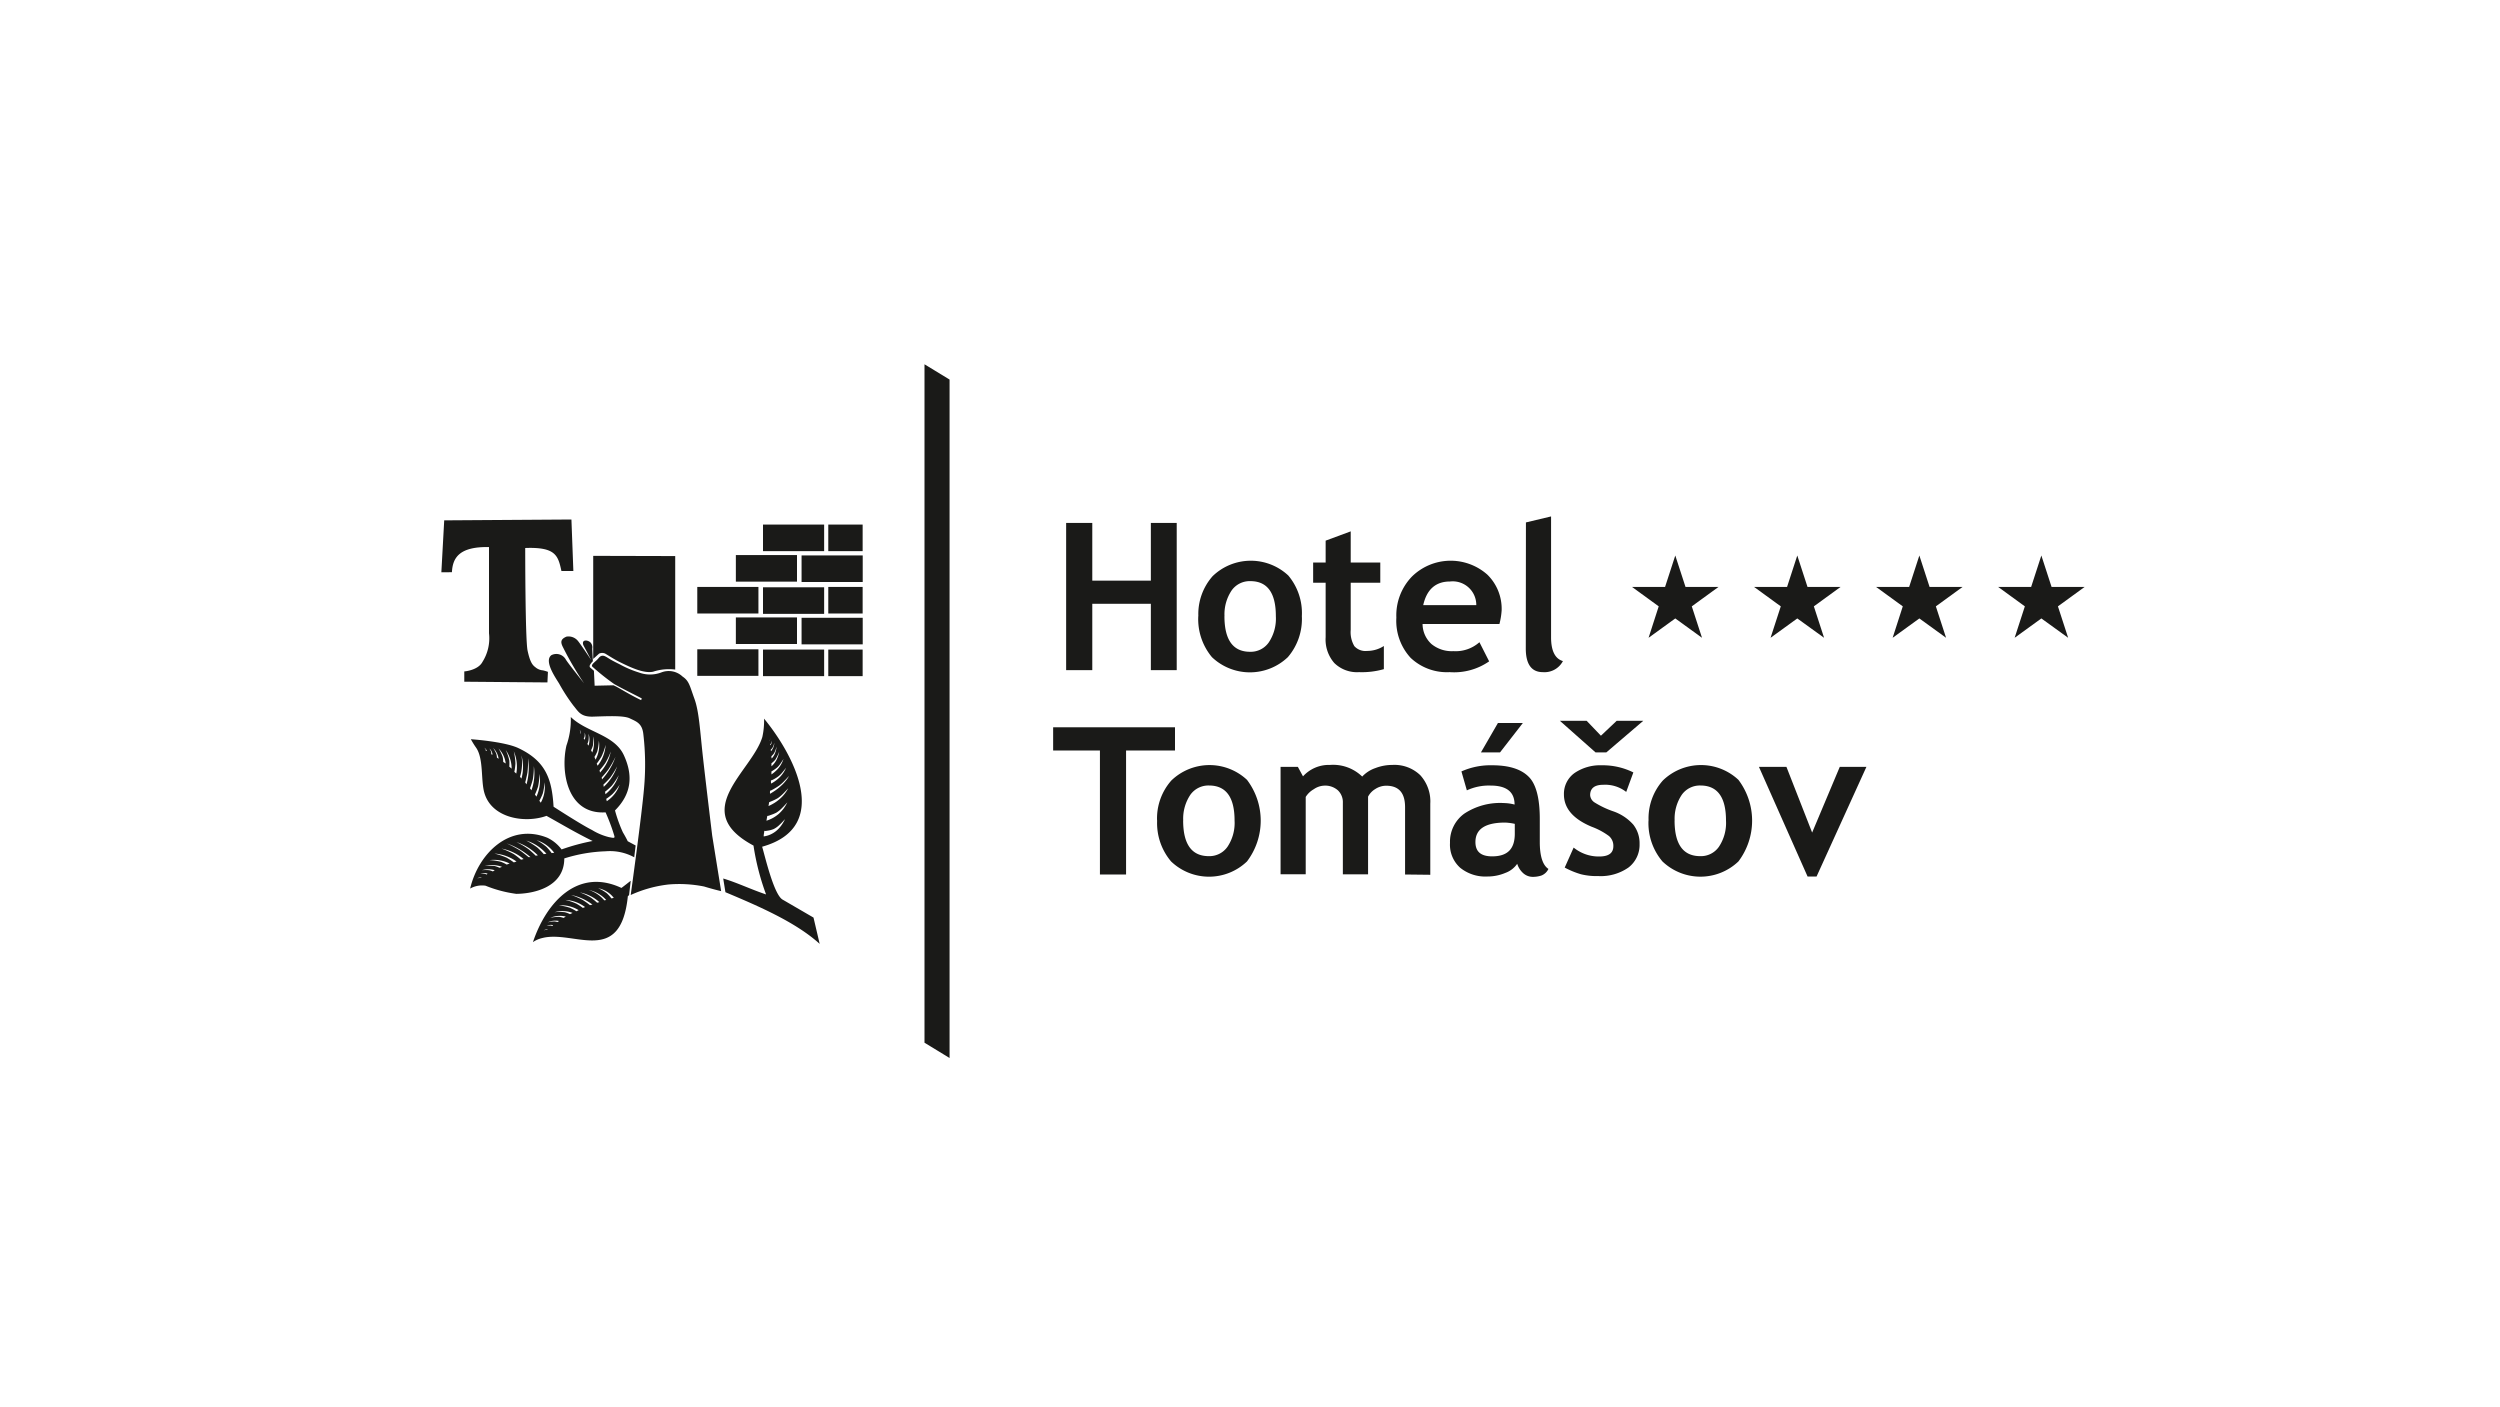 <svg id="hotel-tomasov" xmlns="http://www.w3.org/2000/svg" viewBox="0 0 350 197"><defs><style>.cls-1,.cls-2{fill:#1a1a18;}.cls-1{fill-rule:evenodd;}</style></defs><polygon class="cls-1" points="132.94 53.14 129.43 51 129.43 145.98 132.94 148.12 132.94 53.14"/><path class="cls-1" d="M61.79,80.12l.4-7.27L80,72.73l.27,7.21-1.67,0c-.47-2.15-.79-3.38-5.07-3.22,0,0,0,12.84.33,14.36s.64,2,1.08,2.32a1.81,1.81,0,0,0,1.07.45,5.65,5.65,0,0,1,.7.21l-.07,1.48L65,95.44,65,94s1.92-.14,2.55-1.34a6.17,6.17,0,0,0,.91-4c0-2.32,0-12.07,0-12.07-4.18-.08-5.09,1.51-5.19,3.52Z"/><rect class="cls-2" x="106.82" y="73.44" width="8.56" height="3.72"/><rect class="cls-2" x="103.02" y="77.71" width="8.56" height="3.72"/><rect class="cls-2" x="112.22" y="77.76" width="8.56" height="3.72"/><rect class="cls-2" x="97.62" y="82.17" width="8.56" height="3.72"/><rect class="cls-2" x="106.82" y="82.22" width="8.56" height="3.72"/><rect class="cls-2" x="103.02" y="86.44" width="8.56" height="3.72"/><rect class="cls-2" x="112.22" y="86.49" width="8.56" height="3.72"/><rect class="cls-2" x="97.62" y="90.9" width="8.56" height="3.72"/><rect class="cls-2" x="106.82" y="90.94" width="8.56" height="3.72"/><rect class="cls-2" x="115.96" y="73.44" width="4.81" height="3.72"/><rect class="cls-2" x="115.96" y="82.17" width="4.81" height="3.72"/><rect class="cls-2" x="115.96" y="90.94" width="4.81" height="3.72"/><path class="cls-1" d="M83.05,77.82V92.25l.82-.74a1,1,0,0,1,.87,0c.58.35,1.28.81,2.11,1.22,1.58.78,3.33,1.57,4.58,1.31a7.08,7.08,0,0,1,3.1-.3l0-15.89Z"/><path class="cls-1" d="M89.85,97.78c-1.28-.67-2.59-1.3-3.84-2a30.61,30.61,0,0,1-3-2.38c-.46-.31.37-.73.78-1.25s.78-.36,1.14-.15.52.36,1.82,1a14.23,14.23,0,0,0,2.7,1.15,4.44,4.44,0,0,0,3.11,0,2.82,2.82,0,0,1,3,.57c.93.62,1,1.3,1.66,3.11s.78,4.46,1.19,8.15S99.71,117,99.71,117l1.25,7.76s-1.12-.26-2.39-.65a17.76,17.76,0,0,0-5-.28,17.5,17.5,0,0,0-5.27,1.47s1.56-11.26,1.87-15a36.64,36.64,0,0,0-.1-7.5c-.16-1.56-1-1.79-1.9-2.23s-3.4-.29-5.16-.24-2.07-.77-2.72-1.53a25,25,0,0,1-2-3.08c-.49-.81-2.18-3.19-1.09-4a1.52,1.52,0,0,1,2,.59c.26.47,2.57,3.35,2.57,3.35a44.25,44.25,0,0,1-2.93-5c-.38-.73-.4-1.16.46-1.53a1.69,1.69,0,0,1,1.56.54c.29.31,1.92,2.75,1.92,2.75l-1.11-2.1c-.29-.81.59-.77,1-.37a1,1,0,0,1,.24.87L83,92.57a2.49,2.49,0,0,0-.26.3c-.07.1-.33.4-.09.61l.5.43L83.25,96l2.63-.06c.6.23,2.21,1.3,3.88,2.08Z"/><path class="cls-1" d="M67.35,122.91a.6.6,0,0,0-.19,0,1.15,1.15,0,0,0-.34.07.76.76,0,0,1,.6-.11Zm.78-.47a1.1,1.1,0,0,0-.3-.12,1.83,1.83,0,0,0-.57,0,1.28,1.28,0,0,1,1,0ZM69,122a2.92,2.92,0,0,0-.52-.17,4.94,4.94,0,0,0-1,0,3,3,0,0,1,1.78,0Zm.94-.51a4.15,4.15,0,0,0-.7-.25,7.5,7.5,0,0,0-1.36,0,4,4,0,0,1,2.4.12Zm1-.45a4.87,4.87,0,0,0-.82-.39,7.7,7.7,0,0,0-1.6-.23,5,5,0,0,1,2.83.47Zm1-.3a10.36,10.36,0,0,0-1-.66,10,10,0,0,0-1.73-.58,6,6,0,0,1,3.1,1.11Zm1-.38a10.43,10.43,0,0,0-1-.78,10.49,10.49,0,0,0-1.74-.78,6.69,6.69,0,0,1,3.11,1.47ZM74,120s-.66-.55-1.18-.92a17.8,17.8,0,0,0-1.87-1A10,10,0,0,1,74.27,120ZM75,119.8a12.6,12.6,0,0,0-1-.91,11.49,11.49,0,0,0-1.7-1,7.56,7.56,0,0,1,3,1.86Zm1.13-.22a10.48,10.48,0,0,0-.87-.9,10.63,10.63,0,0,0-1.59-1,6.15,6.15,0,0,1,2.83,1.85Zm1.1-.15a7.5,7.5,0,0,0-.72-.86,7.74,7.74,0,0,0-1.39-.95,4.92,4.92,0,0,1,2.47,1.77ZM68,105.12a.63.63,0,0,0,0-.19.93.93,0,0,0-.21-.25.71.71,0,0,1,.36.46Zm.77.47a1.35,1.35,0,0,0,0-.31,2.13,2.13,0,0,0-.26-.49,1.2,1.2,0,0,1,.44.87Zm.8.48a2.34,2.34,0,0,0-.08-.51,4.71,4.71,0,0,0-.45-.85,2.66,2.66,0,0,1,.77,1.52Zm.88.6a3.45,3.45,0,0,0-.08-.71,6,6,0,0,0-.57-1.17,3.6,3.6,0,0,1,1,2.1Zm.85.66a4.91,4.91,0,0,0,0-.87,6.84,6.84,0,0,0-.5-1.46,4.53,4.53,0,0,1,.83,2.61Zm.71.73a9,9,0,0,0,.15-1.15,8.75,8.75,0,0,0-.23-1.73,5.45,5.45,0,0,1,.35,3.12Zm.79.69a6.53,6.53,0,0,0,.2-3A6,6,0,0,1,73,109Zm.73.79s.21-.79.31-1.39a13.78,13.78,0,0,0,.09-2,8.85,8.85,0,0,1-.22,3.66Zm.67.82a12.67,12.67,0,0,0,.39-1.23,10.68,10.68,0,0,0,.15-1.88,6.88,6.88,0,0,1-.34,3.39Zm.69.87a8.25,8.25,0,0,0,.44-1.12,9.41,9.41,0,0,0,.2-1.77,5.54,5.54,0,0,1-.43,3.19Zm.62.88a7.69,7.69,0,0,0,.47-1,6.77,6.77,0,0,0,.25-1.58,4.49,4.49,0,0,1-.52,2.85Zm5.72-9.45a.51.51,0,0,0,0-.18,1,1,0,0,0-.07-.31.66.66,0,0,1,.11.56Zm.49.73a1.18,1.18,0,0,0,.12-.28,1.65,1.65,0,0,0,0-.54,1.18,1.18,0,0,1,0,1Zm.51.76a2.14,2.14,0,0,0,.16-.49,3.76,3.76,0,0,0,0-.94,2.57,2.57,0,0,1,0,1.67Zm.52.88a3.46,3.46,0,0,0,.26-.66,5.9,5.9,0,0,0,0-1.27,3.45,3.45,0,0,1-.1,2.25Zm.47.94a4.3,4.3,0,0,0,.4-.78,7.4,7.4,0,0,0,.22-1.5,4.19,4.19,0,0,1-.46,2.66Zm.32.94a9.38,9.38,0,0,0,.67-1,8.75,8.75,0,0,0,.58-1.63,5.24,5.24,0,0,1-1.12,2.92Zm.4.93a10.37,10.37,0,0,0,.79-1,9.4,9.4,0,0,0,.78-1.63A6,6,0,0,1,84,108.16Zm.3,1s.57-.62.93-1.12a13.6,13.6,0,0,0,1-1.76,9.06,9.06,0,0,1-1.89,3.16Zm.24,1a11.92,11.92,0,0,0,.92-.94,11.73,11.73,0,0,0,1-1.61,7,7,0,0,1-1.88,2.87Zm.23,1a8.81,8.81,0,0,0,.92-.82,9.11,9.11,0,0,0,1-1.5,5.67,5.67,0,0,1-1.87,2.67Zm.16,1a7,7,0,0,0,.88-.68,7.06,7.06,0,0,0,1-1.31,4.58,4.58,0,0,1-1.8,2.32ZM79,120.18a21.49,21.49,0,0,1,5.79-1,7.06,7.06,0,0,1,4,.84l.2-1.65-1.11-.6s-.2-.44-.68-1.25a19.66,19.66,0,0,1-1.1-3.06c2.28-2.28,2.58-4.83,1.24-7.73s-5.23-3.2-7.43-5.35a10.91,10.91,0,0,1-.61,4c-.84,3.69.12,9.68,5.48,9.35A27.19,27.19,0,0,1,86,117c.13.42-.16.3-.74.2a8.37,8.37,0,0,1-2.38-1c-1.55-.77-5.38-3.26-5.38-3.26-.23-3.84-1.06-6.41-5-8.24-2-.9-6.58-1.21-6.58-1.21a11.79,11.79,0,0,0,.73,1.18c1.07,1.53.65,4.5,1.15,6.29,1,3.59,5.68,4.35,8.71,3.26,2.48,1.38,4,2.31,6.46,3.52a29.74,29.74,0,0,0-4.35,1.18,5.34,5.34,0,0,0-2-1.64c-5.29-2.12-9.64,2.21-10.8,7.12a3.36,3.36,0,0,1,2.16-.4,17.53,17.53,0,0,0,4.3,1.14C74.79,125.12,79,124.17,79,120.18Z"/><path class="cls-1" d="M107.79,104.21a1,1,0,0,0,.16-.14,1.51,1.51,0,0,0,.13-.36.81.81,0,0,1-.26.63l0-.13m.11.73a1.59,1.59,0,0,0,.24-.29,3.27,3.27,0,0,0,.24-.65,2,2,0,0,1-.46,1.17C107.91,105.09,107.91,105,107.9,104.94Zm.09.91a2.44,2.44,0,0,0,.36-.42,4.52,4.52,0,0,0,.35-.92,3.78,3.78,0,0,1-.23.95,2.22,2.22,0,0,1-.46.73C108,106.07,108,106,108,105.85Zm0,1a3.32,3.32,0,0,0,.52-.49,6.15,6.15,0,0,0,.55-1.12,4.4,4.4,0,0,1-.39,1.16,3.07,3.07,0,0,1-.69.88C108,107.17,108,107,108,106.88ZM108,108s.13-.07.29-.18a4.48,4.48,0,0,0,.53-.39,3.11,3.11,0,0,0,.47-.57c.15-.21.29-.43.4-.61a4,4,0,0,1-.62,1.19,4,4,0,0,1-.49.52,4.34,4.34,0,0,1-.58.46Zm0,1.26.34-.17a5.5,5.5,0,0,0,.63-.4,3.52,3.52,0,0,0,.58-.58c.18-.21.36-.44.5-.63a4.18,4.18,0,0,1-.8,1.24,5,5,0,0,1-.59.53,4.64,4.64,0,0,1-.7.45C107.92,109.51,107.93,109.36,107.94,109.21Zm-.12,1.44.43-.23c.24-.14.54-.32.78-.49a5.44,5.44,0,0,0,.73-.66c.24-.24.46-.49.65-.69a4.28,4.28,0,0,1-.46.68,5,5,0,0,1-.59.64,7.81,7.81,0,0,1-.74.62c-.27.19-.56.38-.87.56C107.78,110.94,107.8,110.79,107.82,110.65Zm-.2,1.61.43-.18a6.63,6.63,0,0,0,.8-.4,5.38,5.38,0,0,0,.76-.65c.25-.25.49-.51.68-.72a4.69,4.69,0,0,1-.49.76,4.88,4.88,0,0,1-.62.67,5.79,5.79,0,0,1-.77.59,7.33,7.33,0,0,1-.88.47Zm-.26,1.92s.19,0,.44-.12a5.19,5.19,0,0,0,.83-.34,4.2,4.2,0,0,0,.81-.66c.27-.26.52-.55.73-.78a5.87,5.87,0,0,1-.53.88,5.64,5.64,0,0,1-.66.72,4.94,4.94,0,0,1-.81.57,4.66,4.66,0,0,1-.45.22,3.94,3.94,0,0,1-.48.18Zm-.36,2.11s.18,0,.43-.05a3.4,3.4,0,0,0,.84-.23,3.25,3.25,0,0,0,.83-.61c.27-.25.53-.54.74-.77a5.3,5.3,0,0,1-.55.93,4.23,4.23,0,0,1-.68.72,3.57,3.57,0,0,1-.83.51,3,3,0,0,1-.45.16,3.56,3.56,0,0,1-.47.1C106.91,116.8,107,116.54,107,116.29Zm.7-12.72a.62.62,0,0,0,.08-.1,1.24,1.24,0,0,0,0-.22.48.48,0,0,1-.09.39Zm7,28.55-.87-3.71-4.3-2.5c-1.24-.64-2.5-6.12-2.89-7.42,10.07-2.82,4.11-13.28.27-17.93a10.7,10.7,0,0,1-.24,2.56c-1.45,4.85-10.34,10.34-1.24,15.21a34.18,34.18,0,0,0,1.76,6.84c-2-.66-4.08-1.66-6-2.23l.31,1.92C106.3,126.9,111.41,129.12,114.73,132.12Z"/><path class="cls-1" d="M76.6,130.17a.58.58,0,0,0-.17,0,1,1,0,0,0-.3.1.75.75,0,0,1,.54-.17Zm.71-.52a.86.86,0,0,0-.27-.08,2,2,0,0,0-.51.07,1.17,1.17,0,0,1,.91-.11Zm.73-.56a2,2,0,0,0-.46-.09,4.44,4.44,0,0,0-.9.13,2.58,2.58,0,0,1,1.59-.19Zm.86-.58a3.06,3.06,0,0,0-.63-.15,6.11,6.11,0,0,0-1.22.13,3.46,3.46,0,0,1,2.16-.17Zm.9-.53a3.78,3.78,0,0,0-.74-.27,6.64,6.64,0,0,0-1.42,0,4,4,0,0,1,2.52.1Zm.9-.4a6.44,6.44,0,0,0-.91-.49,8.24,8.24,0,0,0-1.54-.34,4.63,4.63,0,0,1,2.76.67Zm.9-.47a7.47,7.47,0,0,0-.91-.6,8.45,8.45,0,0,0-1.54-.52,5,5,0,0,1,2.76,1Zm1-.39a12.15,12.15,0,0,0-1-.71,11.57,11.57,0,0,0-1.66-.72,7.45,7.45,0,0,1,3,1.35Zm1-.34a9.74,9.74,0,0,0-.89-.72,8.49,8.49,0,0,0-1.52-.72,5.65,5.65,0,0,1,2.72,1.36Zm1-.33a4.73,4.73,0,0,0-2.18-1.46A4.58,4.58,0,0,1,84.87,126Zm1-.27a5.12,5.12,0,0,0-.63-.71,5.52,5.52,0,0,0-1.23-.72,3.64,3.64,0,0,1,2.19,1.35ZM87,124.31c-6.08-2.85-10.49,1.94-12.39,7.59a3.69,3.69,0,0,1,1.29-.57c4.45-1.17,11,4,12-5.87.06,0,.09-.09.17-.15l.23-2C88,123.54,87.31,124.09,87,124.31Z"/><polygon class="cls-2" points="161.12 93.82 161.12 84.53 152.92 84.53 152.92 93.82 149.26 93.82 149.26 73.21 152.92 73.21 152.92 81.29 161.12 81.29 161.12 73.21 164.74 73.21 164.74 93.82 161.12 93.82"/><path class="cls-2" d="M171.42,86.25q0,5,3.59,5a3.08,3.08,0,0,0,2.61-1.3,6,6,0,0,0,1-3.68q0-4.91-3.57-4.91a3.1,3.1,0,0,0-2.62,1.3,6,6,0,0,0-1,3.61m-3.66,0a8,8,0,0,1,2-5.61,7.69,7.69,0,0,1,10.59-.09,8.18,8.18,0,0,1,1.9,5.7A8.2,8.2,0,0,1,180.3,92a7.7,7.7,0,0,1-10.63,0A8.3,8.3,0,0,1,167.76,86.25Z"/><path class="cls-2" d="M185.59,81.58h-1.75V78.75h1.75V75.69l3.51-1.3v4.36h4.14v2.83H189.1v6.6a3.83,3.83,0,0,0,.51,2.28,2.08,2.08,0,0,0,1.77.67,4.33,4.33,0,0,0,2.36-.69v3.24a11.16,11.16,0,0,1-3.48.42,4.54,4.54,0,0,1-3.46-1.28,5,5,0,0,1-1.21-3.61Z"/><path class="cls-2" d="M199.28,84.72h7.4A3.3,3.3,0,0,0,203,81.41c-2,0-3.26,1.11-3.75,3.31m10.64,2.64H199.16a3.83,3.83,0,0,0,1.24,2.8,4.47,4.47,0,0,0,3.07,1,5,5,0,0,0,3.65-1.25l1.36,2.68a8.6,8.6,0,0,1-5.54,1.51,7.38,7.38,0,0,1-5.45-2,7.65,7.65,0,0,1-2-5.63,7.81,7.81,0,0,1,2.2-5.77,7.74,7.74,0,0,1,10.54-.25,6.69,6.69,0,0,1,2,5A10.21,10.21,0,0,1,209.92,87.36Z"/><path class="cls-2" d="M213.63,73.14l3.52-.84V89.23c0,1.86.55,3,1.66,3.32A2.91,2.91,0,0,1,216,94.1c-1.59,0-2.39-1.11-2.39-3.32Z"/><polygon class="cls-2" points="157.65 105.07 157.65 122.43 153.99 122.43 153.99 105.07 147.44 105.07 147.44 101.82 164.5 101.82 164.5 105.07 157.65 105.07"/><path class="cls-2" d="M165.64,114.86q0,5,3.59,5a3.08,3.08,0,0,0,2.61-1.3,6,6,0,0,0,1-3.68q0-4.9-3.57-4.91a3.1,3.1,0,0,0-2.62,1.3,6,6,0,0,0-1,3.61m-3.66,0a8,8,0,0,1,2-5.61,7.69,7.69,0,0,1,10.59-.09,9.45,9.45,0,0,1,0,11.42,7.68,7.68,0,0,1-10.63,0A8.3,8.3,0,0,1,162,114.86Z"/><path class="cls-2" d="M196.71,122.43V113c0-2-.88-3-2.65-3a2.83,2.83,0,0,0-1.53.47,2.7,2.7,0,0,0-1,1.06v10.88H188v-10a2.3,2.3,0,0,0-.69-1.76,2.68,2.68,0,0,0-1.94-.66,2.75,2.75,0,0,0-1.44.5,3.19,3.19,0,0,0-1.13,1.08v10.83h-3.52V107.36h2.42l.72,1.33a4.88,4.88,0,0,1,3.78-1.6,5.85,5.85,0,0,1,4.51,1.63,4.53,4.53,0,0,1,1.85-1.19,6.57,6.57,0,0,1,2.36-.44,5.21,5.21,0,0,1,3.92,1.44,5.45,5.45,0,0,1,1.4,4v9.94Z"/><path class="cls-2" d="M213.2,101.22,210,105.34h-2.67l2.38-4.12Zm-1.13,14.12a7.58,7.58,0,0,0-1.35-.18c-2.78,0-4.16.91-4.16,2.73,0,1.35.78,2,2.34,2,2.12,0,3.17-1,3.17-3.17Zm.34,5.59a3.43,3.43,0,0,1-1.67,1.28,6.39,6.39,0,0,1-2.48.5,5.62,5.62,0,0,1-3.83-1.22A4.33,4.33,0,0,1,203,118a4.85,4.85,0,0,1,2-4.09,9.1,9.1,0,0,1,5.58-1.48,6.16,6.16,0,0,1,1.46.21q0-2.66-3.36-2.66a7.33,7.33,0,0,0-3.32.67L204.6,108a9.91,9.91,0,0,1,4.32-.86q3.45,0,5.05,1.56c1.06,1,1.6,3,1.6,5.94v3.22c0,2,.41,3.27,1.21,3.79a1.82,1.82,0,0,1-1,.93,3.86,3.86,0,0,1-1.22.18,2,2,0,0,1-1.36-.56A2.9,2.9,0,0,1,212.41,120.93Z"/><path class="cls-2" d="M230.06,100.91l-5.18,4.43h-1.5l-5-4.43h3.75l2,2.09,2.21-2.09Zm-11,20.55,1.25-2.8a5.55,5.55,0,0,0,3.56,1.25c1.37,0,2-.49,2-1.46a1.79,1.79,0,0,0-.62-1.41,9.68,9.68,0,0,0-2.4-1.29q-3.9-1.62-3.9-4.53a3.58,3.58,0,0,1,1.49-3,6.37,6.37,0,0,1,3.82-1.08,9.61,9.61,0,0,1,4.41,1l-1,2.73a4.78,4.78,0,0,0-3.21-1c-1.23,0-1.84.49-1.84,1.46a1.33,1.33,0,0,0,.6,1,12.78,12.78,0,0,0,2.59,1.24,6.6,6.6,0,0,1,2.86,1.89,4.23,4.23,0,0,1,.87,2.69,4,4,0,0,1-1.55,3.3,6.77,6.77,0,0,1-4.23,1.2,9.16,9.16,0,0,1-2.41-.25A11.59,11.59,0,0,1,219.06,121.46Z"/><path class="cls-2" d="M234.44,114.86q0,5,3.59,5a3.06,3.06,0,0,0,2.61-1.3,6,6,0,0,0,1-3.68q0-4.9-3.57-4.91a3.11,3.11,0,0,0-2.62,1.3,6,6,0,0,0-1,3.61m-3.65,0a8,8,0,0,1,2-5.61,7.67,7.67,0,0,1,10.58-.09,9.47,9.47,0,0,1,0,11.42,7.7,7.7,0,0,1-10.64,0A8.29,8.29,0,0,1,230.79,114.86Z"/><polygon class="cls-2" points="254.32 122.71 253.06 122.71 246.25 107.36 250.1 107.36 253.7 116.56 257.57 107.36 261.3 107.36 254.32 122.71"/><polygon class="cls-1" points="234.54 77.77 235.97 82.17 240.59 82.17 236.85 84.89 238.28 89.29 234.54 86.58 230.8 89.29 232.22 84.89 228.48 82.17 233.11 82.17 234.54 77.77"/><polygon class="cls-1" points="251.62 77.77 253.05 82.17 257.68 82.17 253.94 84.89 255.37 89.29 251.62 86.58 247.88 89.29 249.31 84.89 245.57 82.17 250.19 82.17 251.62 77.77"/><polygon class="cls-1" points="268.71 77.77 270.14 82.17 274.76 82.17 271.02 84.89 272.45 89.29 268.71 86.58 264.97 89.29 266.39 84.89 262.65 82.17 267.28 82.17 268.71 77.77"/><polygon class="cls-1" points="285.79 77.77 287.22 82.17 291.85 82.17 288.11 84.89 289.54 89.29 285.79 86.58 282.05 89.29 283.48 84.89 279.74 82.17 284.36 82.17 285.79 77.77"/></svg>